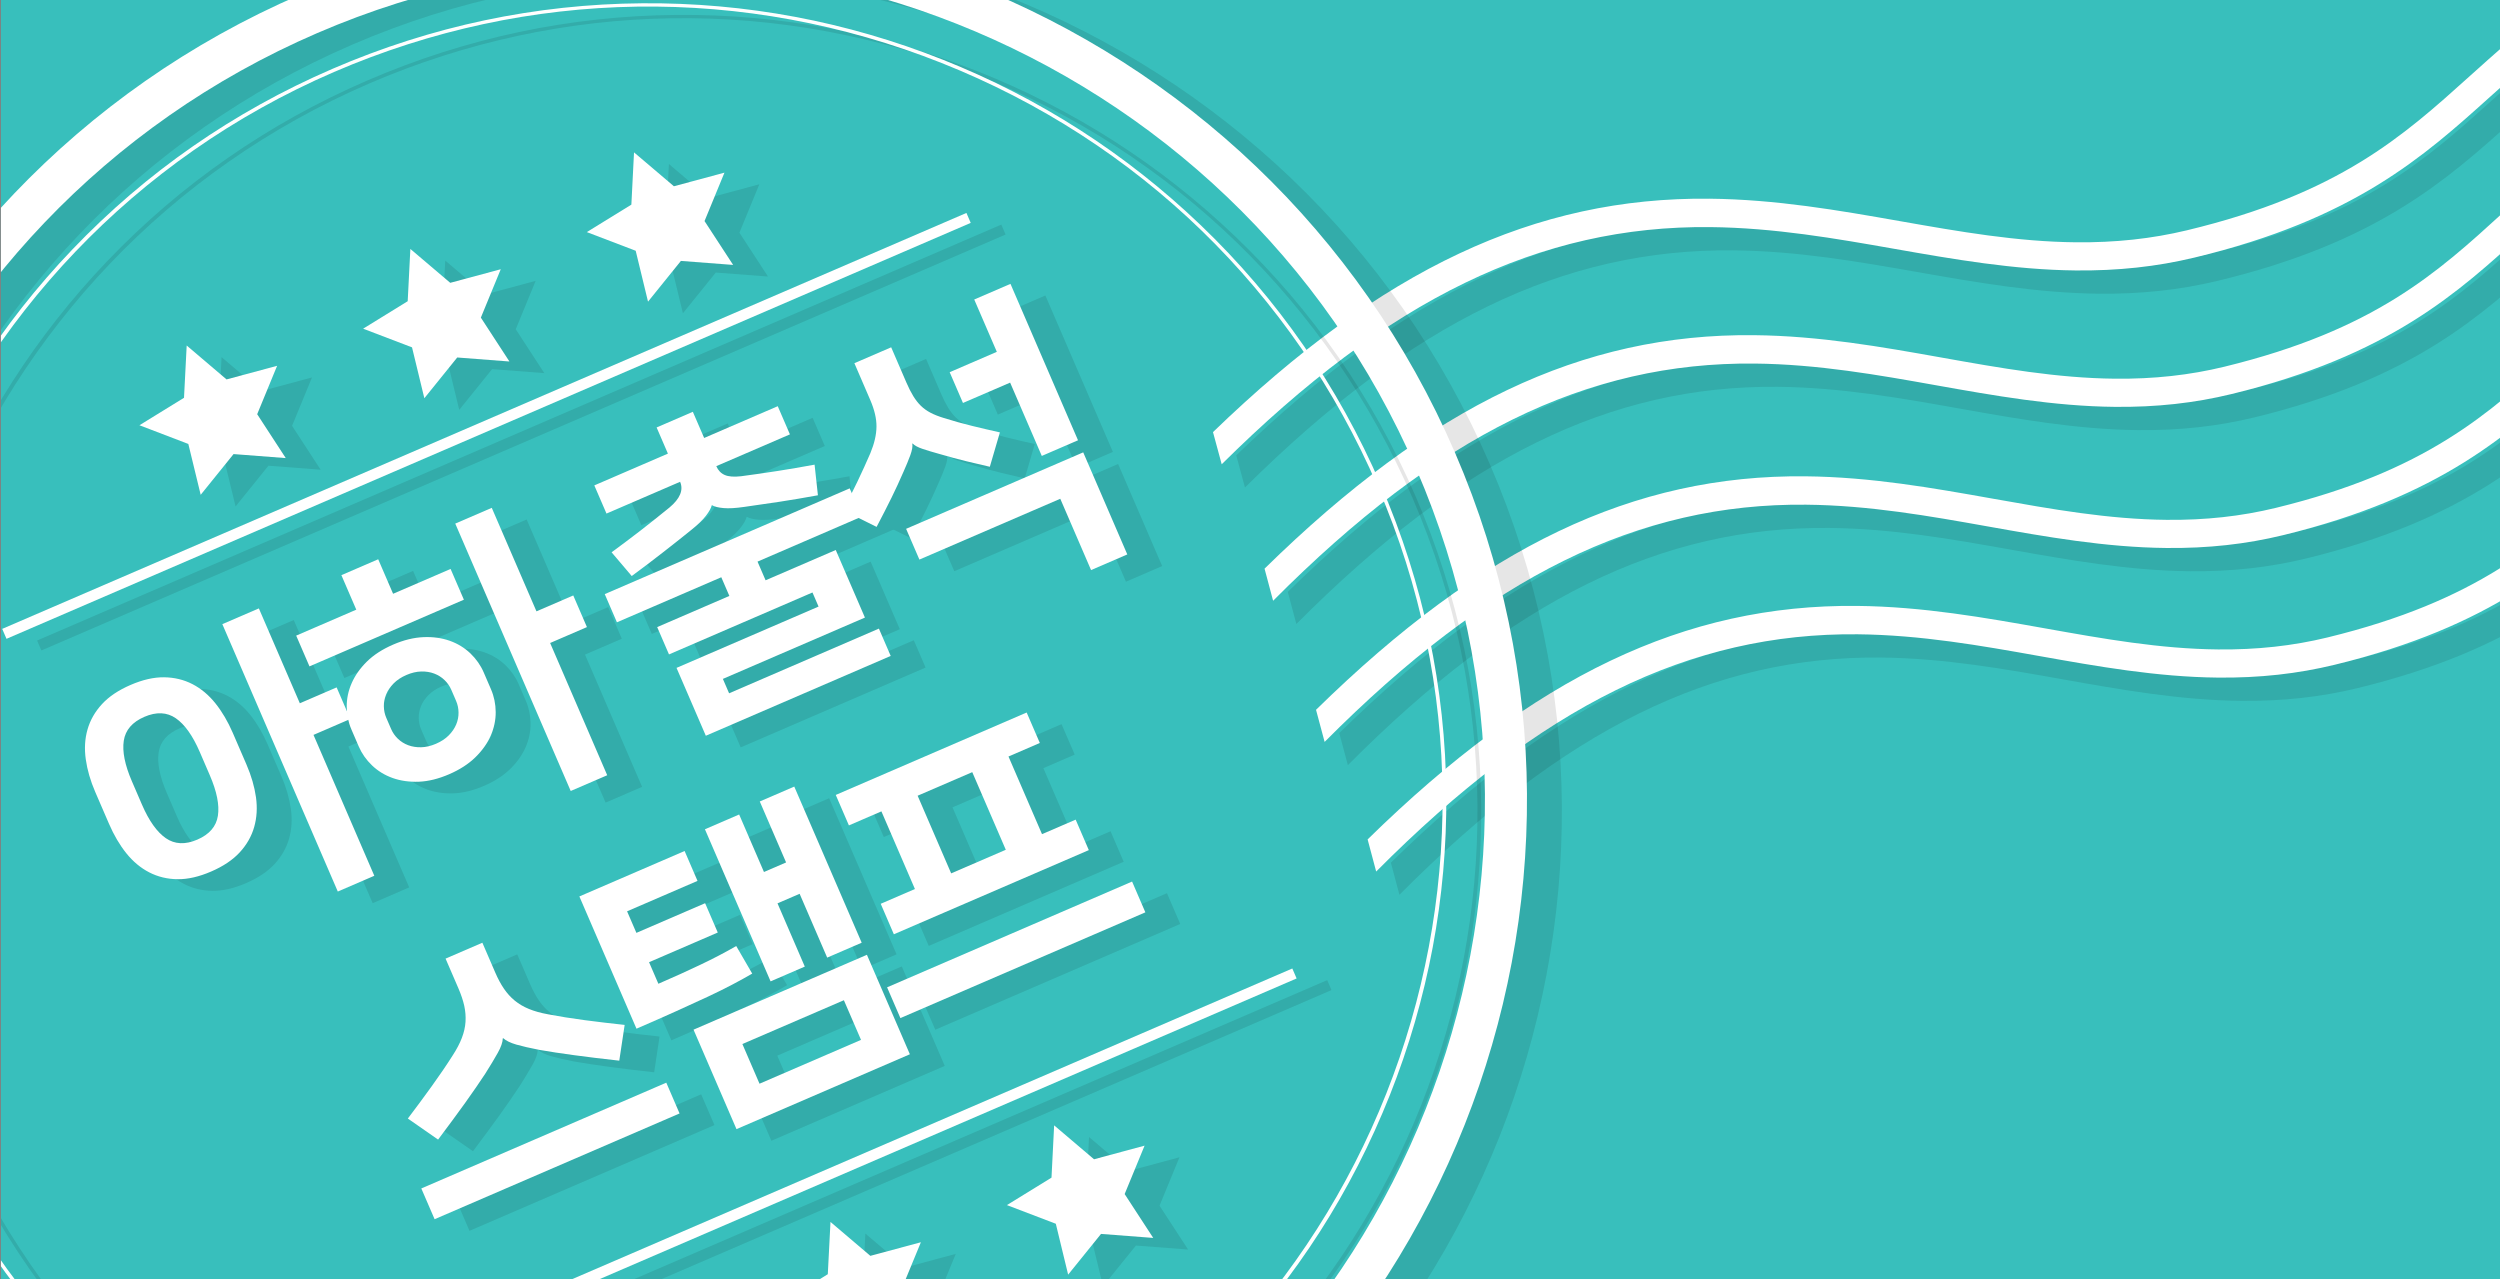 <?xml version="1.0" encoding="utf-8"?>
<!-- Generator: Adobe Illustrator 16.0.0, SVG Export Plug-In . SVG Version: 6.00 Build 0)  -->
<!DOCTYPE svg PUBLIC "-//W3C//DTD SVG 1.1//EN" "http://www.w3.org/Graphics/SVG/1.1/DTD/svg11.dtd">
<svg version="1.1" id="Layer_1" xmlns="http://www.w3.org/2000/svg" xmlns:xlink="http://www.w3.org/1999/xlink" x="0px" y="0px"
	 width="215px" height="110px" viewBox="0 0 215 110" enable-background="new 0 0 215 110" xml:space="preserve">
<rect x="0" y="0" width="215" height="110" fill="#808080" stroke="none"/>
<g>
	<defs>
		<polygon id="SVGID_1_" points="168.129,0 115.729,0 98.192,0 0.08,0 0.08,19.046 0.08,110 36.92,110 98.192,110 108.57,110      215.061,110 215.061,83.275 215.061,0   "/>
	</defs>
	<clipPath id="SVGID_2_">
		<use xlink:href="#SVGID_1_"  overflow="visible"/>
	</clipPath>
	<polygon clip-path="url(#SVGID_2_)" fill="#38BFBC" points="168.129,0 115.729,0 98.192,0 0.08,0 0.08,19.046 0.08,110 36.92,110     98.192,110 108.57,110 215.061,110 215.061,83.275 215.061,0  "/>
	<g clip-path="url(#SVGID_2_)">
		<g>
			<defs>
				<polygon id="SVGID_3_" points="168.324,0 115.861,0 98.306,0 0.08,0 0.08,19.046 0.08,110 36.962,110 98.306,110 108.697,110        215.311,110 215.311,83.275 215.311,0     "/>
			</defs>
			<clipPath id="SVGID_4_">
				<use xlink:href="#SVGID_3_"  overflow="visible"/>
			</clipPath>
		</g>
		<g>
			<defs>
				<polygon id="SVGID_5_" points="168.324,0 115.861,0 98.306,0 0.08,0 0.08,19.046 0.08,110 36.962,110 98.306,110 108.697,110        215.311,110 215.311,83.275 215.311,0     "/>
			</defs>
			<clipPath id="SVGID_6_">
				<use xlink:href="#SVGID_5_"  overflow="visible"/>
			</clipPath>
			<g clip-path="url(#SVGID_6_)">
				<g>
					<g opacity="0.1">
						<path d="M106.317,39.161c14.51-14.027,27.705-20.225,42.693-20.073c5.747,0.058,11.149,1.007,16.375,1.928         c5.176,0.911,10.065,1.77,15.135,1.821c3.396,0.034,6.518-0.302,9.551-1.03c13.101-3.15,18.57-8.074,24.357-13.288         c1.057-0.95,2.129-1.917,3.256-2.875l0.721,2.664c-0.736,0.646-1.463,1.301-2.193,1.959         c-5.775,5.202-11.746,10.581-25.504,13.888c-3.24,0.779-6.575,1.14-10.199,1.104c-5.328-0.055-10.543-0.971-15.583-1.857         c-5.077-0.894-10.321-1.815-15.845-1.871c-14.628-0.149-27.661,6.159-42.014,20.395L106.317,39.161z"/>
					</g>
					<g>
						<path fill="#FFFFFF" d="M104.317,37.161c14.51-14.027,27.705-20.225,42.693-20.073c5.747,0.058,11.149,1.007,16.375,1.928         c5.176,0.911,10.065,1.77,15.135,1.821c3.396,0.034,6.518-0.302,9.551-1.03c13.101-3.15,18.57-8.074,24.357-13.288         c1.057-0.95,2.129-1.917,3.256-2.875l0.721,2.664c-0.736,0.646-1.463,1.301-2.193,1.959         c-5.775,5.202-11.746,10.581-25.504,13.888c-3.24,0.779-6.575,1.14-10.199,1.104c-5.328-0.055-10.543-0.971-15.583-1.857         c-5.077-0.894-10.321-1.815-15.845-1.871c-14.628-0.149-27.661,6.159-42.014,20.395L104.317,37.161z"/>
					</g>
				</g>
				<g>
					<g opacity="0.1">
						<path d="M110.75,50.904c14.305-14.029,27.309-20.229,42.081-20.079c5.664,0.057,10.989,1.006,16.14,1.925         c5.1,0.91,9.918,1.768,14.916,1.818c3.344,0.034,6.422-0.304,9.411-1.031c12.911-3.151,18.302-8.076,24.009-13.291         c1.041-0.951,2.1-1.918,3.211-2.876l0.711,2.664c-0.729,0.646-1.444,1.301-2.166,1.959         c-5.691,5.203-11.576,10.584-25.138,13.892c-3.192,0.78-6.481,1.142-10.052,1.105c-5.253-0.053-10.389-0.969-15.357-1.854         c-5.004-0.894-10.174-1.813-15.615-1.869c-14.418-0.146-27.264,6.163-41.414,20.4L110.75,50.904z"/>
					</g>
					<g>
						<path fill="#FFFFFF" d="M108.751,48.904c14.304-14.029,27.308-20.229,42.08-20.079c5.664,0.057,10.989,1.006,16.14,1.925         c5.1,0.91,9.918,1.768,14.916,1.818c3.344,0.034,6.422-0.304,9.411-1.031c12.911-3.151,18.302-8.076,24.009-13.291         c1.041-0.951,2.1-1.918,3.211-2.876l0.711,2.664c-0.729,0.646-1.444,1.301-2.166,1.959         c-5.691,5.203-11.576,10.584-25.138,13.892c-3.192,0.78-6.481,1.142-10.052,1.105c-5.253-0.053-10.389-0.969-15.357-1.854         c-5.004-0.894-10.174-1.813-15.615-1.869c-14.418-0.146-27.264,6.163-41.414,20.4L108.751,48.904z"/>
					</g>
				</g>
				<g>
					<g opacity="0.1">
						<path d="M115.178,63.043c14.305-14.029,27.309-20.229,42.084-20.08c5.662,0.057,10.984,1.007,16.135,1.925         c5.104,0.91,9.92,1.769,14.918,1.819c3.345,0.033,6.424-0.303,9.414-1.032c12.908-3.152,18.303-8.077,24.006-13.291         c1.039-0.95,2.103-1.917,3.211-2.876l0.709,2.664c-0.727,0.646-1.442,1.3-2.164,1.959         c-5.689,5.203-11.577,10.583-25.139,13.892c-3.191,0.779-6.48,1.141-10.049,1.104c-5.254-0.053-10.39-0.969-15.357-1.854         c-5.008-0.893-10.174-1.814-15.616-1.869c-14.42-0.146-27.265,6.162-41.413,20.4L115.178,63.043z"/>
					</g>
					<g>
						<path fill="#FFFFFF" d="M113.178,61.043c14.305-14.029,27.309-20.229,42.084-20.08c5.662,0.057,10.984,1.007,16.135,1.925         c5.104,0.91,9.92,1.769,14.918,1.819c3.345,0.033,6.424-0.303,9.414-1.032c12.908-3.152,18.303-8.077,24.006-13.291         c1.039-0.95,2.103-1.917,3.211-2.876l0.709,2.664c-0.727,0.646-1.442,1.3-2.164,1.959         c-5.689,5.203-11.577,10.583-25.139,13.892c-3.191,0.779-6.48,1.141-10.049,1.104c-5.254-0.053-10.39-0.969-15.357-1.854         c-5.008-0.893-10.174-1.814-15.616-1.869c-14.42-0.146-27.265,6.162-41.413,20.4L113.178,61.043z"/>
					</g>
				</g>
				<g>
					<g opacity="0.1">
						<path d="M119.615,74.189c14.307-14.028,27.31-20.229,42.082-20.081c5.666,0.057,10.988,1.008,16.139,1.925         c5.1,0.911,9.92,1.77,14.917,1.819c3.343,0.033,6.425-0.304,9.411-1.03c12.912-3.153,18.305-8.077,24.009-13.292         c1.041-0.95,2.101-1.917,3.209-2.877l0.71,2.665c-0.727,0.646-1.441,1.3-2.164,1.958         c-5.691,5.203-11.576,10.585-25.138,13.892c-3.192,0.779-6.481,1.142-10.052,1.106c-5.254-0.053-10.391-0.969-15.354-1.854         c-5.008-0.894-10.179-1.813-15.617-1.871c-14.418-0.145-27.265,6.164-41.416,20.403L119.615,74.189z"/>
					</g>
					<g>
						<path fill="#FFFFFF" d="M117.615,72.189c14.307-14.028,27.31-20.229,42.082-20.081c5.666,0.057,10.988,1.008,16.139,1.925         c5.1,0.911,9.92,1.77,14.917,1.819c3.343,0.033,6.425-0.304,9.411-1.031c12.912-3.152,18.305-8.077,24.009-13.291         c1.041-0.95,2.101-1.917,3.209-2.877l0.71,2.665c-0.727,0.646-1.441,1.3-2.164,1.958         c-5.691,5.203-11.576,10.585-25.138,13.892c-3.192,0.779-6.481,1.142-10.052,1.106c-5.254-0.053-10.391-0.969-15.354-1.854         c-5.008-0.894-10.179-1.814-15.617-1.871c-14.418-0.145-27.265,6.164-41.416,20.403L117.615,72.189z"/>
					</g>
				</g>
			</g>
		</g>
	</g>
	<g clip-path="url(#SVGID_2_)">
		<g opacity="0.1">
			<g>
				<path d="M21.157,75.952c-1.038,0.449-2,0.67-2.883,0.66c-0.885-0.01-1.698-0.206-2.442-0.59       c-0.742-0.383-1.397-0.932-1.97-1.644c-0.57-0.71-1.066-1.554-1.486-2.526l-1.186-2.744c-0.413-0.955-0.684-1.891-0.813-2.803       c-0.13-0.911-0.081-1.771,0.15-2.572c0.229-0.804,0.646-1.529,1.245-2.181c0.598-0.649,1.418-1.199,2.456-1.647       c1.038-0.449,2-0.669,2.884-0.658c0.885,0.011,1.698,0.206,2.44,0.589c0.742,0.384,1.401,0.936,1.976,1.654       c0.575,0.721,1.068,1.559,1.482,2.516l1.186,2.744c0.42,0.973,0.691,1.912,0.818,2.814c0.126,0.904,0.074,1.758-0.155,2.561       c-0.229,0.804-0.646,1.531-1.245,2.181C23.016,74.955,22.195,75.504,21.157,75.952z M15.414,62.649       c-1.038,0.449-1.629,1.134-1.769,2.054c-0.141,0.923,0.093,2.084,0.697,3.484l0.864,2.003c0.605,1.402,1.291,2.366,2.058,2.896       s1.669,0.57,2.708,0.121c1.037-0.448,1.627-1.133,1.768-2.054s-0.092-2.083-0.697-3.483l-0.864-2.003       c-0.605-1.401-1.292-2.366-2.058-2.896C17.354,62.242,16.452,62.201,15.414,62.649z M28.786,61.481l3.165-1.365l1.174,2.718       l-3.164,1.367l5.23,12.116l-3.14,1.356l-9.93-22.996l3.141-1.355L28.786,61.481z"/>
				<path d="M35.525,49.097l1.281,2.968l4.945-2.136l1.143,2.645l-13.279,5.735l-1.143-2.646l5.168-2.232l-1.281-2.967       L35.525,49.097z M41.63,67.583c-0.924,0.399-1.794,0.613-2.612,0.645c-0.817,0.03-1.568-0.076-2.249-0.318       c-0.685-0.245-1.273-0.605-1.774-1.084c-0.5-0.479-0.881-1.022-1.145-1.633l-0.629-1.459c-0.264-0.609-0.398-1.261-0.403-1.952       c-0.006-0.692,0.136-1.369,0.427-2.033c0.291-0.663,0.728-1.283,1.311-1.857c0.584-0.574,1.337-1.06,2.26-1.459       c0.906-0.392,1.773-0.604,2.6-0.638c0.826-0.036,1.581,0.07,2.263,0.313s1.273,0.604,1.773,1.081       c0.499,0.48,0.882,1.024,1.145,1.633l0.63,1.46c0.264,0.61,0.397,1.261,0.403,1.953c0.005,0.691-0.139,1.369-0.429,2.033       c-0.29,0.662-0.73,1.284-1.322,1.862C43.286,66.708,42.536,67.192,41.63,67.583z M40.498,64.963       c0.444-0.192,0.811-0.434,1.096-0.723c0.286-0.29,0.498-0.602,0.639-0.937c0.139-0.333,0.206-0.675,0.201-1.025       s-0.072-0.682-0.208-0.995l-0.417-0.965c-0.136-0.313-0.329-0.592-0.581-0.833c-0.252-0.245-0.547-0.429-0.886-0.558       c-0.339-0.128-0.71-0.187-1.118-0.178c-0.405,0.01-0.833,0.109-1.277,0.302c-0.445,0.192-0.81,0.435-1.096,0.724       s-0.5,0.602-0.639,0.936s-0.207,0.676-0.201,1.025c0.005,0.352,0.073,0.682,0.209,0.997l0.417,0.964       c0.135,0.313,0.327,0.59,0.579,0.834c0.252,0.243,0.547,0.429,0.888,0.557c0.338,0.127,0.71,0.186,1.116,0.176       C39.627,65.256,40.054,65.154,40.498,64.963z M49.136,53.576l3.165-1.367l1.175,2.721l-3.165,1.367l4.91,11.374l-3.14,1.354       l-9.929-22.996l3.14-1.355L49.136,53.576z"/>
				<path d="M76.076,42.999l1.047,2.423l-8.976,3.877l0.693,1.606l6.034-2.605l2.509,5.811l-12.216,5.274l0.535,1.238l12.883-5.563       l1.015,2.35l-15.9,6.865l-2.52-5.837l12.215-5.273l-0.523-1.212L60.533,57.28l-1.015-2.35l6.207-2.68l-0.694-1.606l-8.976,3.875       l-1.047-2.424L76.076,42.999z M54.111,42.744l6.329-2.733l-0.971-2.25l3.115-1.346l0.973,2.25l6.329-2.732l1.047,2.423       l-6.332,2.733c0.157,0.363,0.398,0.615,0.725,0.759c0.326,0.143,0.796,0.18,1.412,0.108c1.108-0.147,2.162-0.299,3.162-0.456       c0.997-0.156,2.049-0.337,3.154-0.54l0.287,2.634c-1.178,0.215-2.277,0.401-3.295,0.557c-1.018,0.157-2.025,0.303-3.022,0.44       c-0.755,0.11-1.355,0.146-1.805,0.103c-0.447-0.04-0.775-0.122-0.985-0.246l-0.024,0.011c-0.056,0.236-0.224,0.54-0.505,0.905       c-0.282,0.366-0.721,0.786-1.318,1.259c-0.784,0.633-1.581,1.265-2.394,1.897c-0.812,0.636-1.701,1.308-2.664,2.018l-1.732-2.04       c0.906-0.665,1.744-1.296,2.513-1.891c0.77-0.597,1.588-1.249,2.457-1.955c0.919-0.769,1.228-1.509,0.921-2.218l-6.331,2.733       L54.111,42.744z"/>
				<path d="M81.456,39.151c0.044,0.234-0.014,0.569-0.169,0.997c-0.158,0.43-0.353,0.899-0.58,1.41       c-0.334,0.77-0.678,1.515-1.031,2.234c-0.354,0.721-0.783,1.56-1.288,2.521l-2.91-1.443c0.43-0.771,0.848-1.582,1.252-2.433       c0.405-0.85,0.78-1.671,1.122-2.465c0.344-0.833,0.52-1.591,0.525-2.28c0.008-0.688-0.172-1.451-0.535-2.292l-1.365-3.166       l3.165-1.366l1.313,3.042c0.191,0.444,0.388,0.83,0.587,1.155c0.199,0.324,0.417,0.603,0.652,0.833       c0.236,0.23,0.514,0.429,0.83,0.596c0.316,0.166,0.699,0.318,1.149,0.455c0.815,0.256,1.628,0.481,2.437,0.681       c0.81,0.198,1.602,0.383,2.381,0.556l-0.865,2.956c-0.629-0.141-1.302-0.299-2.025-0.477c-0.721-0.178-1.474-0.38-2.257-0.609       c-0.58-0.16-1.073-0.309-1.482-0.444c-0.411-0.136-0.704-0.294-0.879-0.472L81.456,39.151z M80.925,46.479l15.232-6.576       l3.79,8.778l-3.115,1.346l-2.648-6.133l-12.116,5.23L80.925,46.479z M89.871,33.905l-4.056,1.75l-1.143-2.646l4.055-1.751       l-1.943-4.501l3.117-1.345l5.808,13.452l-3.115,1.346L89.871,33.905z"/>
				<path d="M60.301,94.11l1.142,2.647l-21.067,9.096l-1.143-2.646L60.301,94.11z M46.242,90.294       c-0.01,0.339-0.155,0.758-0.438,1.261c-0.281,0.504-0.643,1.104-1.085,1.803c-0.482,0.737-1.056,1.565-1.713,2.486       c-0.659,0.919-1.437,1.975-2.33,3.162l-2.601-1.811c0.685-0.902,1.37-1.829,2.055-2.78c0.684-0.951,1.283-1.829,1.795-2.639       c0.353-0.543,0.618-1.047,0.797-1.518c0.18-0.468,0.284-0.929,0.313-1.381c0.029-0.453-0.007-0.912-0.108-1.375       c-0.103-0.465-0.272-0.97-0.507-1.513l-1.101-2.548l3.165-1.366l1.101,2.547c0.234,0.545,0.486,1.014,0.754,1.405       c0.268,0.394,0.575,0.734,0.926,1.023c0.35,0.289,0.756,0.528,1.22,0.719c0.465,0.192,1.015,0.347,1.651,0.462       c0.939,0.182,1.988,0.349,3.151,0.504c1.161,0.152,2.306,0.289,3.434,0.408l-0.463,3.075c-1.479-0.163-2.779-0.321-3.901-0.474       c-1.121-0.15-2.115-0.304-2.982-0.456c-0.813-0.157-1.47-0.31-1.973-0.454c-0.502-0.146-0.881-0.328-1.133-0.553L46.242,90.294z       "/>
				<path d="M61.877,74.186l1.109,2.571l-6.057,2.616l0.801,1.854l5.91-2.552l1.088,2.522l-5.909,2.553l0.801,1.854       c1.302-0.563,2.505-1.106,3.607-1.633c1.104-0.523,2.133-1.061,3.089-1.612l1.375,2.371c-0.515,0.301-1.08,0.612-1.693,0.935       c-0.614,0.325-1.322,0.675-2.128,1.053c-0.805,0.377-1.708,0.79-2.706,1.24c-0.998,0.451-2.141,0.954-3.426,1.51l-4.912-11.374       L61.877,74.186z M62.644,89.551l14.911-6.439l3.694,8.555l-14.911,6.439L62.644,89.551z M68.318,94.199l8.729-3.77l-1.473-3.41       l-8.729,3.767L68.318,94.199z M68.701,75.992l1.903-0.822l-2.264-5.243l2.967-1.281l5.798,13.427l-2.967,1.282l-2.37-5.489       l-1.903,0.821l2.348,5.44l-2.942,1.271l-5.647-13.081l2.943-1.271L68.701,75.992z"/>
				<path d="M100.359,76.814l1.142,2.647l-21.067,9.095l-1.144-2.646L100.359,76.814z M79.872,81.349l-1.131-2.623l2.942-1.271       l-2.882-6.677l-2.795,1.207l-1.131-2.62l16.418-7.089l1.132,2.62L89.73,66.06l2.883,6.677l2.894-1.249l1.131,2.622       L79.872,81.349z M84.8,76.11l4.698-2.029l-2.884-6.676l-4.698,2.027L84.8,76.11z"/>
			</g>
			<g>
				<g>
					<path d="M88.73,139.226c-38.24,16.51-82.781-1.167-99.292-39.405C-27.072,61.581-9.395,17.04,28.844,0.53        c38.237-16.512,82.781,1.167,99.29,39.405C144.645,78.175,126.969,122.715,88.73,139.226z M30.276,3.847        c-36.409,15.72-53.24,58.131-37.521,94.541c15.721,36.409,58.132,53.24,94.54,37.521c36.41-15.721,53.239-58.133,37.521-94.54        C109.096,4.959,66.686-11.873,30.276,3.847z"/>
				</g>
			</g>
			<g>
				<path d="M85.985,132.833l-0.013,0.006c-8.5,3.671-17.465,5.565-26.645,5.635c-8.866,0.066-17.56-1.567-25.839-4.853       c-8.279-3.287-15.726-8.059-22.134-14.187c-6.634-6.345-11.859-13.873-15.53-22.371c-3.669-8.5-5.564-17.462-5.633-26.642       c-0.066-8.864,1.565-17.558,4.85-25.836C-1.673,36.308,3.1,28.86,9.225,22.453c6.344-6.636,13.867-11.86,22.365-15.532       c8.512-3.675,17.476-5.57,26.656-5.639c8.866-0.067,17.56,1.566,25.839,4.853c8.277,3.286,15.725,8.06,22.133,14.187       c6.637,6.344,11.859,13.873,15.529,22.372s5.565,17.461,5.635,26.639c0.066,8.865-1.565,17.559-4.851,25.836       c-3.285,8.278-8.056,15.725-14.181,22.133C102.008,123.937,94.483,129.161,85.985,132.833z M31.723,7.193       C-2.846,22.128-18.818,62.387-3.896,96.943c7.229,16.743,20.547,29.669,37.496,36.396c16.952,6.729,35.51,6.451,52.253-0.777       l0.014-0.006c34.554-14.929,50.524-55.186,35.604-89.743c-7.229-16.742-20.547-29.669-37.496-36.396       C67.021-0.312,48.465-0.036,31.723,7.193z"/>
			</g>
			<g>
				<g>
					<polygon points="19.055,30.714 22.483,33.63 26.832,32.459 25.118,36.622 27.574,40.395 23.086,40.051 20.259,43.554         19.197,39.18 14.992,37.571 18.825,35.21      "/>
				</g>
				<g>
					<polygon points="38.291,22.409 41.721,25.323 46.066,24.154 44.354,28.316 46.811,32.089 42.322,31.744 39.494,35.248         38.434,30.873 34.229,29.267 38.062,26.904      "/>
				</g>
				<g>
					<polygon points="57.526,14.104 60.956,17.019 65.303,15.848 63.59,20.012 66.049,23.783 61.558,23.439 58.73,26.942         57.67,22.566 53.465,20.96 57.298,18.598      "/>
				</g>
			</g>
			<g>
				<g>
					<polygon points="55.185,114.391 58.613,117.309 62.962,116.138 61.248,120.302 63.704,124.072 59.215,123.729 56.389,127.23         55.327,122.855 51.121,121.248 54.955,118.889      "/>
				</g>
				<g>
					<polygon points="74.422,106.087 77.85,109.003 82.197,107.833 80.482,111.994 82.941,115.768 78.451,115.424 75.625,118.925         74.563,114.549 70.358,112.944 74.191,110.582      "/>
				</g>
				<g>
					<polygon points="93.656,97.781 97.087,100.698 101.434,99.525 99.72,103.689 102.177,107.461 97.689,107.117 94.86,110.619         93.8,106.243 89.595,104.638 93.429,102.277      "/>
				</g>
			</g>
			<g>
				<rect x="-0.311" y="37.145" transform="matrix(0.918 -0.396 0.396 0.918 -11.235 20.862)" width="90.33" height="0.932"/>
			</g>
			<g>
				
					<rect x="27.745" y="102.118" transform="matrix(0.918 -0.396 0.396 0.918 -34.691 37.304)" width="90.328" height="0.933"/>
			</g>
		</g>
		<g>
			<g>
				<path fill="#FFFFFF" d="M18.157,74.952c-1.038,0.449-2,0.67-2.883,0.66c-0.885-0.01-1.698-0.206-2.442-0.59       c-0.742-0.383-1.397-0.932-1.97-1.644c-0.57-0.71-1.066-1.554-1.486-2.526L8.19,68.108c-0.413-0.955-0.684-1.891-0.813-2.803       c-0.13-0.911-0.081-1.771,0.15-2.572c0.229-0.804,0.646-1.529,1.245-2.181c0.598-0.649,1.418-1.199,2.456-1.647       c1.038-0.449,2-0.669,2.884-0.658c0.885,0.011,1.698,0.206,2.44,0.589c0.742,0.384,1.401,0.936,1.976,1.654       c0.575,0.721,1.068,1.559,1.482,2.516l1.186,2.744c0.42,0.973,0.691,1.912,0.818,2.814c0.126,0.904,0.074,1.758-0.155,2.561       c-0.229,0.804-0.646,1.531-1.245,2.181C20.016,73.955,19.195,74.504,18.157,74.952z M12.414,61.649       c-1.038,0.449-1.629,1.134-1.769,2.054c-0.141,0.923,0.093,2.084,0.697,3.484l0.864,2.003c0.605,1.402,1.291,2.366,2.058,2.896       s1.669,0.57,2.708,0.121c1.037-0.448,1.627-1.133,1.768-2.054s-0.092-2.083-0.697-3.483l-0.864-2.003       c-0.605-1.401-1.292-2.366-2.058-2.896C14.354,61.242,13.452,61.201,12.414,61.649z M25.786,60.481l3.165-1.365l1.174,2.718       l-3.164,1.367l5.23,12.116l-3.14,1.356l-9.93-22.996l3.141-1.355L25.786,60.481z"/>
				<path fill="#FFFFFF" d="M32.525,48.097l1.281,2.968l4.945-2.136l1.143,2.645l-13.279,5.735l-1.143-2.646l5.168-2.232       l-1.281-2.967L32.525,48.097z M38.63,66.583c-0.924,0.399-1.794,0.613-2.612,0.645c-0.817,0.03-1.568-0.076-2.249-0.318       c-0.685-0.245-1.273-0.605-1.774-1.084c-0.5-0.479-0.881-1.022-1.145-1.633l-0.629-1.459c-0.264-0.609-0.398-1.261-0.403-1.952       c-0.006-0.692,0.136-1.369,0.427-2.033c0.291-0.663,0.728-1.283,1.311-1.857c0.584-0.574,1.337-1.06,2.26-1.459       c0.906-0.392,1.773-0.604,2.6-0.638c0.826-0.036,1.581,0.07,2.263,0.313s1.273,0.604,1.773,1.081       c0.499,0.48,0.882,1.024,1.145,1.633l0.63,1.46c0.264,0.61,0.397,1.261,0.403,1.953c0.005,0.691-0.139,1.369-0.429,2.033       c-0.29,0.662-0.73,1.284-1.322,1.862C40.286,65.708,39.536,66.192,38.63,66.583z M37.498,63.963       c0.444-0.192,0.811-0.434,1.096-0.723c0.286-0.29,0.498-0.602,0.639-0.937c0.139-0.333,0.206-0.675,0.201-1.025       s-0.072-0.682-0.208-0.995l-0.417-0.965c-0.136-0.313-0.329-0.592-0.581-0.833c-0.252-0.245-0.547-0.429-0.886-0.558       c-0.339-0.128-0.71-0.187-1.118-0.178c-0.405,0.01-0.833,0.109-1.277,0.302c-0.445,0.192-0.81,0.435-1.096,0.724       s-0.5,0.602-0.639,0.936s-0.207,0.676-0.201,1.025c0.005,0.352,0.073,0.682,0.209,0.997l0.417,0.964       c0.135,0.313,0.327,0.59,0.579,0.834c0.252,0.243,0.547,0.429,0.888,0.557c0.338,0.127,0.71,0.186,1.116,0.176       C36.627,64.256,37.054,64.154,37.498,63.963z M46.136,52.576l3.165-1.367l1.175,2.721l-3.165,1.367l4.91,11.374l-3.14,1.354       l-9.929-22.996l3.14-1.355L46.136,52.576z"/>
				<path fill="#FFFFFF" d="M73.076,41.999l1.047,2.423l-8.976,3.877l0.693,1.606l6.034-2.605l2.509,5.811l-12.216,5.274       l0.535,1.238l12.883-5.563l1.015,2.35l-15.9,6.865l-2.52-5.837l12.215-5.273l-0.523-1.212L57.533,56.28l-1.015-2.35l6.207-2.68       l-0.694-1.606l-8.976,3.875l-1.047-2.424L73.076,41.999z M51.111,41.744l6.329-2.733l-0.971-2.25l3.115-1.346l0.973,2.25       l6.329-2.732l1.047,2.423l-6.332,2.733c0.157,0.363,0.398,0.615,0.725,0.759c0.326,0.143,0.796,0.18,1.412,0.108       c1.108-0.147,2.162-0.299,3.162-0.456c0.997-0.156,2.049-0.337,3.154-0.54l0.287,2.634c-1.178,0.215-2.277,0.401-3.295,0.557       c-1.018,0.157-2.025,0.303-3.022,0.44c-0.755,0.11-1.355,0.146-1.805,0.103c-0.447-0.04-0.775-0.122-0.985-0.246l-0.024,0.011       c-0.056,0.236-0.224,0.54-0.505,0.905c-0.282,0.366-0.721,0.786-1.318,1.259c-0.784,0.633-1.581,1.265-2.394,1.897       c-0.812,0.636-1.701,1.308-2.664,2.018l-1.732-2.04c0.906-0.665,1.744-1.296,2.513-1.891c0.77-0.597,1.588-1.249,2.457-1.955       c0.919-0.769,1.228-1.509,0.921-2.218l-6.331,2.733L51.111,41.744z"/>
				<path fill="#FFFFFF" d="M78.456,38.151c0.044,0.234-0.014,0.569-0.169,0.997c-0.158,0.43-0.353,0.899-0.58,1.41       c-0.334,0.77-0.678,1.515-1.031,2.234c-0.354,0.721-0.783,1.56-1.288,2.521l-2.91-1.443c0.43-0.771,0.848-1.582,1.252-2.433       c0.405-0.85,0.78-1.671,1.122-2.465c0.344-0.833,0.52-1.591,0.525-2.28c0.008-0.688-0.172-1.451-0.535-2.292l-1.365-3.166       l3.165-1.366l1.313,3.042c0.191,0.444,0.388,0.83,0.587,1.155c0.199,0.324,0.417,0.603,0.652,0.833       c0.236,0.23,0.514,0.429,0.83,0.596c0.316,0.166,0.699,0.318,1.149,0.455c0.815,0.256,1.628,0.481,2.437,0.681       c0.81,0.198,1.602,0.383,2.381,0.556l-0.865,2.956c-0.629-0.141-1.302-0.299-2.025-0.477c-0.721-0.178-1.474-0.38-2.257-0.609       c-0.58-0.16-1.073-0.309-1.482-0.444c-0.411-0.136-0.704-0.294-0.879-0.472L78.456,38.151z M77.925,45.479l15.232-6.576       l3.79,8.778l-3.115,1.346l-2.648-6.133l-12.116,5.23L77.925,45.479z M86.871,32.905l-4.056,1.75l-1.143-2.646l4.055-1.751       l-1.943-4.501l3.117-1.345l5.808,13.452l-3.115,1.346L86.871,32.905z"/>
				<path fill="#FFFFFF" d="M57.301,93.11l1.142,2.647l-21.067,9.096l-1.143-2.646L57.301,93.11z M43.242,89.294       c-0.01,0.339-0.155,0.758-0.438,1.261c-0.281,0.504-0.643,1.104-1.085,1.803c-0.482,0.737-1.056,1.565-1.713,2.486       c-0.659,0.919-1.437,1.975-2.33,3.162l-2.601-1.811c0.685-0.902,1.37-1.829,2.055-2.78c0.684-0.951,1.283-1.829,1.795-2.639       c0.353-0.543,0.618-1.047,0.797-1.518c0.18-0.468,0.284-0.929,0.313-1.381c0.029-0.453-0.007-0.912-0.108-1.375       c-0.103-0.465-0.272-0.97-0.507-1.513l-1.101-2.548l3.165-1.366l1.101,2.547c0.234,0.545,0.486,1.014,0.754,1.405       c0.268,0.394,0.575,0.734,0.926,1.023c0.35,0.289,0.756,0.528,1.22,0.719c0.465,0.192,1.015,0.347,1.651,0.462       c0.939,0.182,1.988,0.349,3.151,0.504c1.161,0.152,2.306,0.289,3.434,0.408l-0.463,3.075c-1.479-0.163-2.779-0.321-3.901-0.474       c-1.121-0.15-2.115-0.304-2.982-0.456c-0.813-0.157-1.47-0.31-1.973-0.454c-0.502-0.146-0.881-0.328-1.133-0.553L43.242,89.294z       "/>
				<path fill="#FFFFFF" d="M58.877,73.186l1.109,2.571l-6.057,2.616l0.801,1.854l5.91-2.552l1.088,2.522l-5.909,2.553l0.801,1.854       c1.302-0.563,2.505-1.106,3.607-1.633c1.104-0.523,2.133-1.061,3.089-1.612l1.375,2.371c-0.515,0.301-1.08,0.612-1.693,0.935       c-0.614,0.325-1.322,0.675-2.128,1.053c-0.805,0.377-1.708,0.79-2.706,1.24c-0.998,0.451-2.141,0.954-3.426,1.51l-4.912-11.374       L58.877,73.186z M59.644,88.551l14.911-6.439l3.694,8.555l-14.911,6.439L59.644,88.551z M65.318,93.199l8.729-3.77l-1.473-3.41       l-8.729,3.767L65.318,93.199z M65.701,74.992l1.903-0.822l-2.264-5.243l2.967-1.281l5.798,13.427l-2.967,1.282l-2.37-5.489       l-1.903,0.821l2.348,5.44l-2.942,1.271l-5.647-13.081l2.943-1.271L65.701,74.992z"/>
				<path fill="#FFFFFF" d="M97.359,75.814l1.142,2.647l-21.067,9.095l-1.144-2.646L97.359,75.814z M76.872,80.349l-1.131-2.623       l2.942-1.271l-2.882-6.677l-2.795,1.207l-1.131-2.62l16.418-7.089l1.132,2.62L86.73,65.06l2.883,6.677l2.894-1.249l1.131,2.622       L76.872,80.349z M81.8,75.11l4.698-2.029l-2.884-6.676l-4.698,2.027L81.8,75.11z"/>
			</g>
			<g>
				<g>
					<path fill="#FFFFFF" d="M85.73,138.226c-38.24,16.51-82.781-1.167-99.292-39.405c-16.511-38.239,1.167-82.78,39.405-99.29        c38.237-16.512,82.781,1.167,99.29,39.405C141.645,77.175,123.969,121.715,85.73,138.226z M27.276,2.847        c-36.409,15.72-53.24,58.131-37.521,94.541c15.721,36.409,58.132,53.24,94.54,37.521c36.41-15.721,53.239-58.133,37.521-94.54        C106.096,3.959,63.686-12.873,27.276,2.847z"/>
				</g>
			</g>
			<g>
				<path fill="#FFFFFF" d="M82.985,131.833l-0.013,0.006c-8.5,3.671-17.465,5.565-26.645,5.635       c-8.866,0.066-17.56-1.567-25.839-4.853c-8.279-3.287-15.726-8.059-22.134-14.187c-6.634-6.345-11.859-13.873-15.53-22.371       c-3.669-8.5-5.564-17.462-5.633-26.642c-0.066-8.864,1.565-17.558,4.85-25.836C-4.673,35.308,0.1,27.86,6.225,21.453       c6.344-6.636,13.867-11.86,22.365-15.532c8.512-3.675,17.476-5.57,26.656-5.639c8.866-0.067,17.56,1.566,25.839,4.853       c8.277,3.286,15.725,8.06,22.133,14.187c6.637,6.344,11.859,13.873,15.529,22.372s5.565,17.461,5.635,26.639       c0.066,8.865-1.565,17.559-4.851,25.836c-3.285,8.278-8.056,15.725-14.181,22.133C99.008,122.937,91.483,128.161,82.985,131.833       z M28.723,6.193C-5.846,21.128-21.818,61.387-6.896,95.943c7.229,16.743,20.547,29.669,37.496,36.396       c16.952,6.729,35.51,6.451,52.253-0.777l0.014-0.006c34.554-14.929,50.524-55.186,35.604-89.743       C111.242,25.07,97.924,12.144,80.975,5.416C64.021-1.312,45.465-1.036,28.723,6.193z"/>
			</g>
			<g>
				<g>
					<polygon fill="#FFFFFF" points="16.055,29.714 19.483,32.63 23.832,31.459 22.118,35.622 24.574,39.395 20.086,39.051         17.259,42.554 16.197,38.18 11.992,36.571 15.825,34.21      "/>
				</g>
				<g>
					<polygon fill="#FFFFFF" points="35.291,21.409 38.721,24.323 43.066,23.154 41.354,27.316 43.811,31.089 39.322,30.744         36.494,34.248 35.434,29.873 31.229,28.267 35.062,25.904      "/>
				</g>
				<g>
					<polygon fill="#FFFFFF" points="54.526,13.104 57.956,16.019 62.303,14.848 60.59,19.012 63.049,22.783 58.558,22.439         55.73,25.942 54.67,21.566 50.465,19.96 54.298,17.598      "/>
				</g>
			</g>
			<g>
				<g>
					<polygon fill="#FFFFFF" points="52.185,113.391 55.613,116.309 59.962,115.138 58.248,119.302 60.704,123.072 56.215,122.729         53.389,126.23 52.327,121.855 48.121,120.248 51.955,117.889      "/>
				</g>
				<g>
					<polygon fill="#FFFFFF" points="71.422,105.087 74.85,108.003 79.197,106.833 77.482,110.994 79.941,114.768 75.451,114.424         72.625,117.925 71.563,113.549 67.358,111.944 71.191,109.582      "/>
				</g>
				<g>
					<polygon fill="#FFFFFF" points="90.656,96.781 94.087,99.698 98.434,98.525 96.72,102.689 99.177,106.461 94.689,106.117         91.86,109.619 90.8,105.243 86.595,103.638 90.429,101.277      "/>
				</g>
			</g>
			<g>
				
					<rect x="-3.311" y="36.145" transform="matrix(0.918 -0.396 0.396 0.918 -11.084 19.591)" fill="#FFFFFF" width="90.33" height="0.932"/>
			</g>
			<g>
				
					<rect x="24.745" y="101.118" transform="matrix(0.918 -0.396 0.396 0.918 -34.541 36.033)" fill="#FFFFFF" width="90.328" height="0.933"/>
			</g>
		</g>
	</g>
</g>
</svg>
